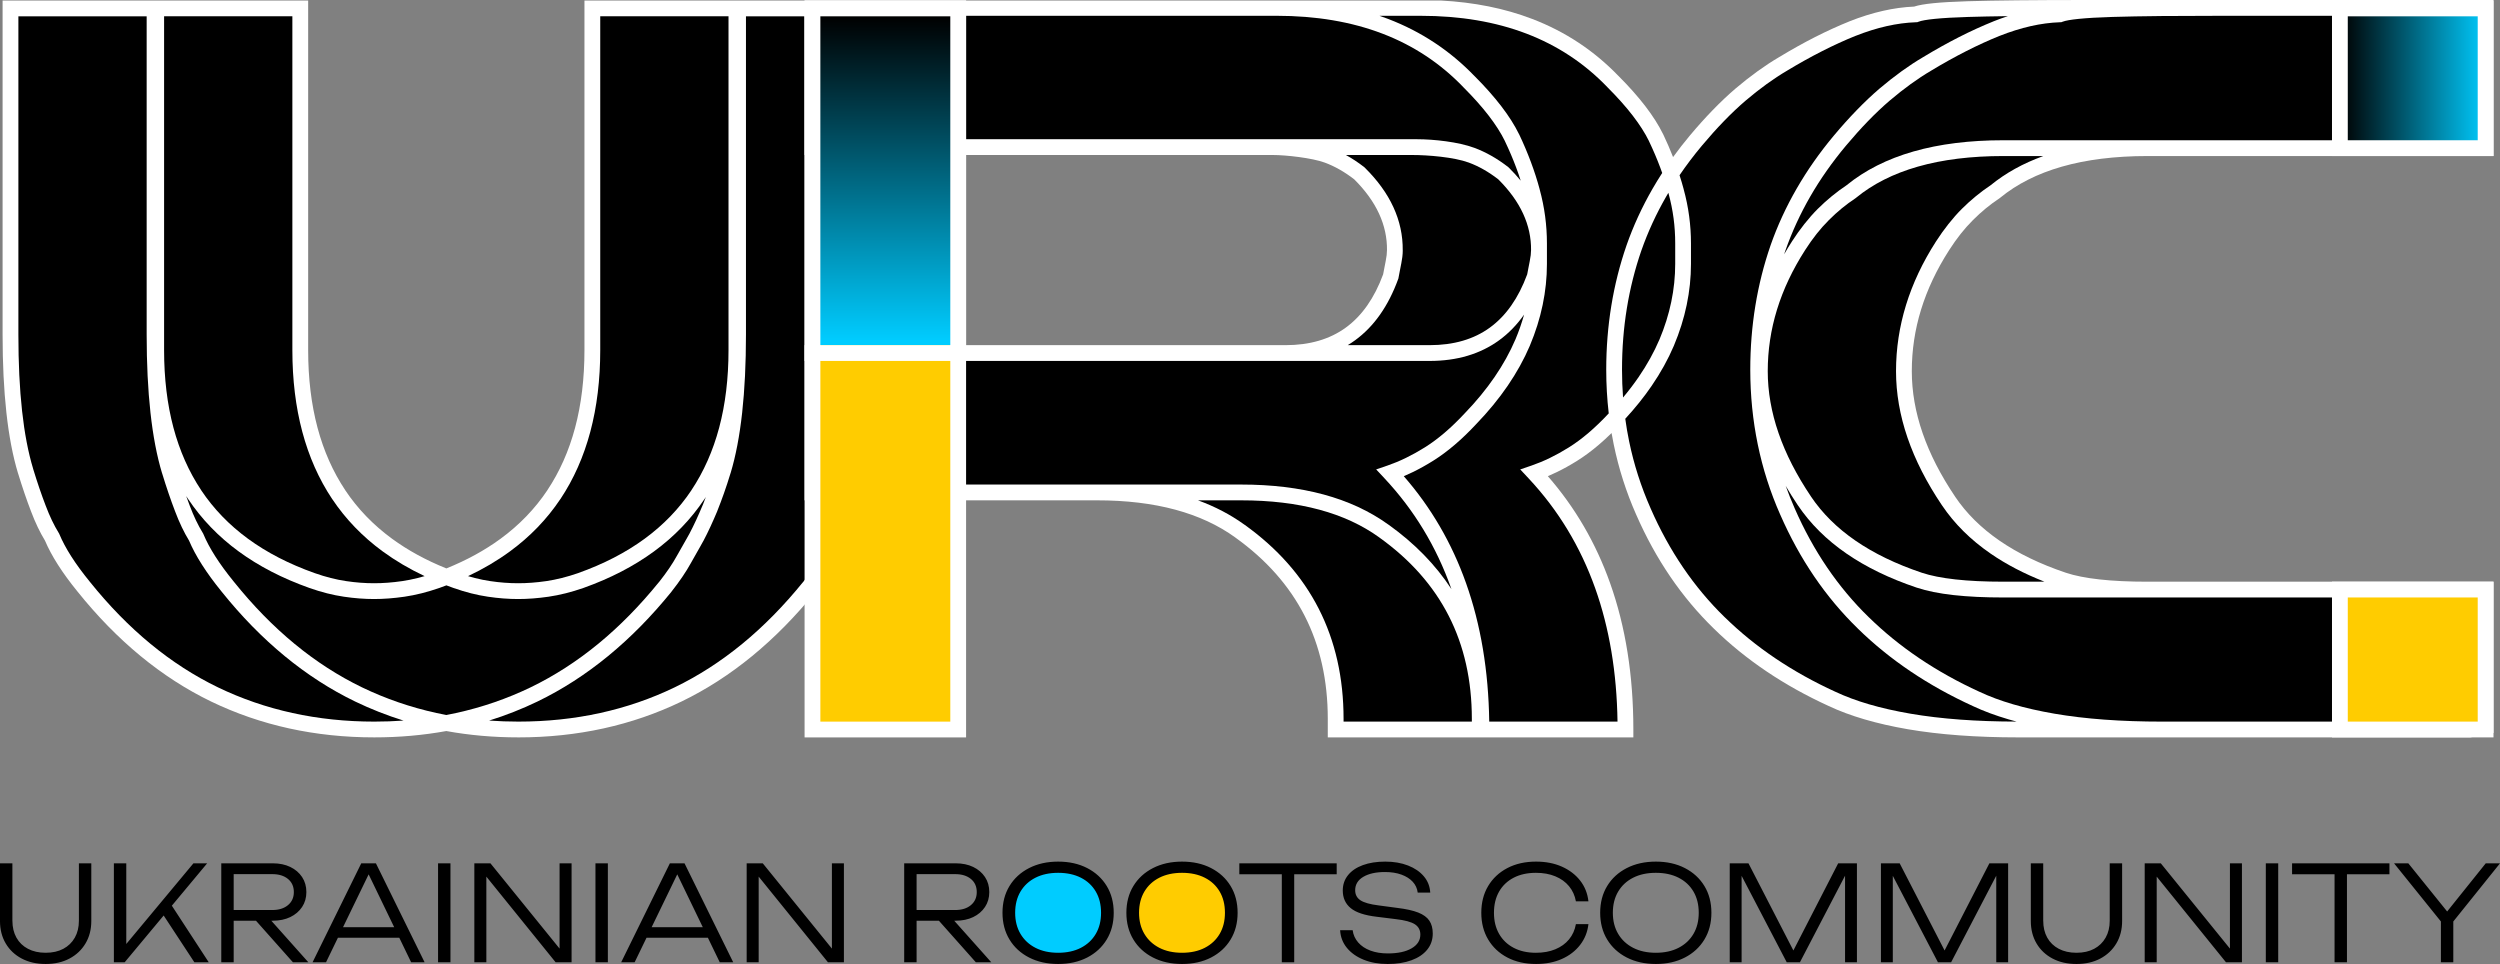<?xml version="1.0" encoding="UTF-8"?>
<!DOCTYPE svg PUBLIC "-//W3C//DTD SVG 1.1//EN" "http://www.w3.org/Graphics/SVG/1.1/DTD/svg11.dtd">
<!-- Creator: CorelDRAW -->
<svg xmlns="http://www.w3.org/2000/svg" xml:space="preserve" width="279.362mm" height="107.72mm" version="1.1" style="shape-rendering:geometricPrecision; text-rendering:geometricPrecision; image-rendering:optimizeQuality; fill-rule:evenodd; clip-rule:evenodd"
viewBox="0 0 6798.16 2621.33"
 xmlns:xlink="http://www.w3.org/1999/xlink"
 xmlns:xodm="http://www.corel.com/coreldraw/odm/2003">
 <rect x="0" y="0" width="6798.16" height="2621.33" fill="#808080" stroke="none"/>
 <defs>
  <style type="text/css">
   <![CDATA[
    .fil3 {fill:black;fill-rule:nonzero}
    .fil1 {fill:#00CCFF;fill-rule:nonzero}
    .fil2 {fill:#FFCC00;fill-rule:nonzero}
    .fil0 {fill:white;fill-rule:nonzero}
    .fil5 {fill:url(#id0);fill-rule:nonzero}
    .fil4 {fill:url(#id1);fill-rule:nonzero}
   ]]>
  </style>
  <linearGradient id="id0" gradientUnits="userSpaceOnUse" x1="6365.88" y1="211.92" x2="6762.13" y2="211.91">
   <stop offset="0" style="stop-opacity:1; stop-color:black"/>
   <stop offset="1" style="stop-opacity:1; stop-color:#00CCFF"/>
  </linearGradient>
  <linearGradient id="id1" gradientUnits="userSpaceOnUse" xlink:href="#id0" x1="2209.33" y1="44.24" x2="2209.33" y2="926.4">
  </linearGradient>
 </defs>
 <g id="Layer_x0020_1">
  <g id="_2714216656688">
   <path class="fil0" d="M1409.49 2005.17c80.42,0 157.62,-8.16 231.46,-24.37 74.17,-16.28 144.97,-40.71 212.25,-73.15 67.28,-32.57 131.38,-73.84 192.29,-123.81 60.84,-49.91 118.27,-108.24 172.28,-174.99l0.08 -0.25c10.79,-13.67 20.52,-26.88 29.17,-39.62 8.96,-13.18 16.65,-25.61 23.07,-37.27 8.47,-14.53 16.81,-29.48 24.56,-43.37l9.69 -17.38 0.34 -0.5c6.48,-12.25 12.81,-25.14 19.05,-38.62 6.5,-14.05 12.63,-28.05 18.53,-42.12l0.09 -0.42c3.75,-9.45 7.45,-19.05 11.06,-28.74l226.2 0 403.65 0c79.1,0 150.05,8.47 212.89,25.46 62.24,16.83 116.55,41.99 162.98,75.54l0 0.09c83.92,60.07 146.83,131.1 188.66,213.09 41.86,82.04 62.82,175.43 62.82,280.15l0 50.3 391.74 0 47.45 0 391.74 0 0 -21.46c0,-146.75 -21.1,-279.43 -63.24,-398.02 -38.72,-108.96 -95.16,-205.89 -169.28,-290.79 8.07,-3.42 16.27,-7.14 24.59,-11.19 17.71,-8.62 36.08,-18.78 54.99,-30.61 19.44,-12.15 39.04,-26.64 58.76,-43.44 11.62,-9.9 23.26,-20.59 34.93,-32.07 1.79,10.4 3.75,20.76 5.88,31.07 13.6,65.9 33.93,129.44 60.99,190.69l0.03 -0.01c26.6,60.79 57.47,116.94 92.59,168.5 35.18,51.65 74.7,98.77 118.53,141.42l-0.04 0.04c43.38,42.43 91.2,81.24 143.38,116.39 51.87,34.95 108.23,66.32 169,94.11l-0.01 0.02c29.04,13.68 61.62,25.82 97.77,36.4 35.94,10.52 75.1,19.44 117.52,26.75 42.7,7.35 89.33,12.92 139.87,16.64 50.1,3.69 103.75,5.56 160.93,5.56l391.74 0 445.43 0 391.74 0 62.86 -12.16 0 -411.21 -391.74 0 -549.22 0c-49.9,0 -93.43,-2.04 -130.55,-6.17 -36.76,-4.09 -67.27,-10.15 -91.49,-18.21l0.01 -0.02c-69.94,-23.54 -130.13,-52.65 -180.5,-87.37 -49.82,-34.34 -90.04,-74.19 -120.6,-119.58l0 -0.09c-78.46,-116.34 -117.7,-230.02 -117.7,-341.02 0,-57.05 8.39,-112.87 25.21,-167.49 16.91,-54.88 42.38,-108.82 76.46,-161.86 10.27,-15.97 20.67,-30.65 31.24,-44.02 10.37,-13.11 21.47,-25.61 33.35,-37.49 11.69,-11.69 23.42,-22.35 35.04,-31.89 11.93,-9.79 24.31,-18.93 36.95,-27.28l0.65 -0.43 1.11 -0.91c45.77,-37.59 101.8,-65.87 168.1,-84.84 66.96,-19.16 144.35,-28.77 232.15,-28.81l549.79 0 391.74 0 0 -424.31 -391.74 0 -332.48 0 -5.75 0 -385.99 0c-61.35,0 -120.55,0.26 -178.71,0.84 -52.67,0.53 -97.82,1.34 -135.35,2.5 -38.32,1.18 -69.53,2.95 -93.54,5.37 -23.12,2.33 -40.45,5.37 -51.93,9.18 -27.5,1.17 -55.57,5.01 -84.21,11.47 -29.93,6.75 -60.3,16.25 -91.09,28.42l-0.09 0.08c-30.98,12.49 -62.48,26.86 -94.44,43.11 -31.22,15.87 -63.8,34.08 -97.71,54.59 -19.2,11.28 -38.72,24.09 -58.53,38.41 -20.01,14.46 -40.11,30.26 -60.29,47.4l-0.09 0.08c-20.15,17.3 -40.51,36.59 -61.03,57.74 -20.8,21.44 -41.62,44.62 -62.41,69.42 -16.07,19.21 -31.27,38.72 -45.61,58.53 -8.13,-20.77 -17.08,-41.44 -26.83,-61.91l-0.17 -0.17c-12.07,-24.62 -28.29,-50.15 -48.66,-76.65 -20.29,-26.38 -44.48,-53.59 -72.57,-81.69l-0.04 0.04c-66.6,-69.16 -144.91,-120.91 -234.94,-155.36 -74.92,-28.67 -157.84,-45.32 -248.75,-50.03l-1729.69 0 -37.55 0 -121.84 0 -47.45 0 -391.74 0 0 950.73c0,76.88 -8.47,147.18 -25.42,210.81 -16.8,63.08 -42.01,119.87 -75.62,170.29l0.06 0.04c-33.7,50.42 -76.05,94.32 -127.12,131.74 -42.92,31.45 -92.04,58.34 -147.38,80.71 -55.51,-22.37 -104.72,-49.27 -147.68,-80.71 -51.12,-37.42 -93.48,-81.32 -127.18,-131.74l0.06 -0.04c-33.62,-50.43 -58.83,-107.21 -75.62,-170.29 -16.94,-63.64 -25.42,-133.93 -25.42,-210.81l0 -950.73 -391.74 0 -47.45 0 -391.74 0 -0 908.4c0,78.68 3.43,149.46 10.34,212.28 6.96,63.22 17.44,118.12 31.51,164.6l0.09 0c11.72,38.44 23.5,72.82 35.3,103.58 5.76,15.36 11.91,29.83 18.37,43.31 6.29,13.13 12.87,25.3 19.66,36.46 8.72,20.59 20.4,42.4 35.14,65.52 14.79,23.21 32.57,47.58 53.43,73.2 53.65,66.88 110.73,125.25 171.23,175.07 60.67,49.96 124.65,91.23 191.94,123.81 67.28,32.45 138.07,56.87 212.24,73.15 73.85,16.21 151.04,24.37 231.46,24.37 67.59,0 132.91,-5.77 195.87,-17.23 62.96,11.46 128.28,17.23 195.87,17.23zm1010.73 -1583.66l159.39 0 882.23 0c34.6,0 106.05,7.88 140.52,20.63 27.15,10.05 53.83,25.2 80.03,45.46 30.13,29.92 52.7,61.09 67.6,93.39 14.8,32.09 22.04,65.37 21.62,99.72l-0.09 0.25c0,4.12 -0.29,8.4 -0.82,12.83 -0.55,4.63 -1.4,9.67 -2.48,15.07l0.05 0.01c-1.5,7.21 -2.98,15.08 -4.58,23.58l-2.59 13.58c-23.83,64.62 -57.62,112.84 -101.38,144.69 -43.83,31.91 -98.48,47.84 -163.93,47.84l-916.18 0 -159.55 0c0.1,-9.47 0.16,-19.06 0.16,-28.77l0 -488.28z"/>
   <path class="fil1" d="M2877.43 2599.22c25.35,0 47.38,-4.8 66.07,-14.41 18.69,-9.6 33.17,-23.11 43.41,-40.53 10.24,-17.42 15.36,-37.9 15.36,-61.46 0,-23.82 -5.12,-44.43 -15.36,-61.85 -10.24,-17.41 -24.71,-30.86 -43.41,-40.33 -18.69,-9.48 -40.72,-14.22 -66.07,-14.22 -25.35,0 -47.38,4.74 -66.07,14.22 -18.7,9.47 -33.23,22.92 -43.6,40.33 -10.37,17.41 -15.56,38.03 -15.56,61.85 0,23.56 5.18,44.05 15.56,61.46 10.37,17.41 24.9,30.92 43.6,40.53 18.69,9.6 40.72,14.41 66.07,14.41z"/>
   <path class="fil2" d="M3214.32 2597.36c24.95,0 46.62,-4.72 65.02,-14.17 18.39,-9.45 32.63,-22.74 42.71,-39.88 10.08,-17.14 15.12,-37.3 15.12,-60.48 0,-23.44 -5.04,-43.72 -15.12,-60.86 -10.08,-17.13 -24.32,-30.36 -42.71,-39.69 -18.4,-9.33 -40.07,-13.99 -65.02,-13.99 -24.95,0 -46.62,4.66 -65.02,13.99 -18.39,9.32 -32.7,22.55 -42.9,39.69 -10.21,17.14 -15.31,37.42 -15.31,60.86 0,23.18 5.1,43.34 15.31,60.48 10.21,17.14 24.51,30.43 42.9,39.88 18.4,9.45 40.07,14.17 65.02,14.17z"/>
   <path class="fil3" d="M4851.58 691.45c6.63,-11.59 13.63,-23.12 21.01,-34.61 10.66,-16.58 21.89,-32.37 33.76,-47.37 12.07,-15.26 24.23,-29.05 36.53,-41.35 11.93,-11.93 24.74,-23.5 38.23,-34.57 13.21,-10.84 26.55,-20.74 39.86,-29.56 50.28,-41.01 111.08,-71.72 182.37,-92.12 71.02,-20.32 152.51,-30.49 244.46,-30.49l391.74 0 506.29 0 0 -338.45 -289.56 0 -3.37 0 -3.35 0c-69.14,0.01 -126.73,0.22 -171.65,0.67 -51.86,0.52 -96.71,1.34 -134.52,2.5 -37.01,1.14 -67.21,2.86 -90.52,5.21 -21.64,2.18 -36.37,4.76 -44.12,7.78l-3.32 1.3 -3.81 0.13c-25.79,0.88 -52.37,4.43 -79.7,10.6 -27.27,6.15 -55.52,15.03 -84.72,26.58l-0.02 -0.04c-29.17,11.76 -59.47,25.62 -90.82,41.56 -31.65,16.09 -63.43,33.79 -95.27,53.08l-0.25 0.17c-18,10.57 -36.4,22.66 -55.18,36.23 -18.59,13.44 -37.8,28.57 -57.61,45.39 -19.14,16.43 -38.52,34.8 -58.09,54.97 -19.76,20.38 -39.87,42.78 -60.24,67.08 -37.47,44.78 -69.8,90.84 -97.09,138.17 -27.32,47.38 -49.79,96.3 -67.5,146.74l-0.03 -0.01c-1.2,3.47 -2.37,6.94 -3.53,10.42z"/>
   <path class="fil3" d="M6322.19 1962.24l23.64 -0.05 0 -337.47 -506.29 0 -391.74 0c-51.02,0 -96.1,-2.15 -135.25,-6.5 -39.47,-4.39 -72.9,-11.12 -100.29,-20.25l-0.09 0c-73.77,-24.83 -137.54,-55.72 -191.23,-92.74 -54.22,-37.38 -98.18,-81.01 -131.79,-130.93l-0.04 0.03c-11.95,-17.72 -23.04,-35.4 -33.28,-53.03 7.34,20.48 15.43,40.74 24.29,60.78l0 0.08c25.48,58.25 55.08,112.07 88.77,161.53 33.64,49.37 71.32,94.33 113.04,134.92l0.09 0c41.64,40.73 87.44,77.91 137.35,111.53 50.35,33.92 104.71,64.21 163.03,90.87l0.25 0.09c27.23,12.83 57.68,24.18 91.4,34.05 33.93,9.94 71.52,18.46 112.82,25.58 41.4,7.13 86.63,12.53 135.68,16.14 48.57,3.57 101.21,5.39 157.91,5.39l441.73 0z"/>
   <path class="fil3" d="M4536.7 524.38c-1.96,3.3 -3.89,6.6 -5.8,9.92 -27.32,47.38 -49.79,96.3 -67.5,146.74l-0.03 -0.01c-17.45,50.56 -30.63,102.86 -39.46,156.92 -8.79,53.8 -13.21,109.52 -13.21,167.2 0,25.61 0.93,50.87 2.8,75.79 15.47,-18.44 29.61,-37.02 42.44,-55.74 23.05,-33.64 41.86,-67.65 56.51,-101.92l0.03 0.01c28.57,-67.88 42.86,-136.71 42.86,-205.57l0 -55.81c0,-23.15 -1.43,-45.84 -4.4,-68.16 -3.02,-22.69 -7.59,-45.35 -13.83,-68.08l-0.08 -0.08 -0.32 -1.2z"/>
   <path class="fil3" d="M5459.95 43.89c-40.91,0.52 -77.02,1.24 -108.31,2.21 -37.01,1.14 -67.21,2.86 -90.52,5.21 -21.64,2.18 -36.37,4.76 -44.12,7.78l-3.32 1.3 -3.81 0.13c-25.79,0.88 -52.37,4.43 -79.7,10.6 -27.27,6.15 -55.52,15.03 -84.72,26.58l-0.02 -0.04c-29.17,11.76 -59.47,25.62 -90.82,41.56 -31.65,16.09 -63.43,33.79 -95.27,53.08l-0.25 0.17c-18,10.57 -36.4,22.66 -55.18,36.23 -18.59,13.44 -37.8,28.57 -57.61,45.39 -19.14,16.43 -38.52,34.8 -58.09,54.97 -19.76,20.38 -39.87,42.78 -60.24,67.08 -22.04,26.34 -42.3,53.13 -60.81,80.36 4.17,12.89 7.93,25.57 11.26,38.03l-0.06 0.01c6.77,24.67 11.72,49.19 14.98,73.68 3.31,24.88 4.9,49.4 4.9,73.69l0 55.81c0,74.35 -15.47,148.76 -46.41,222.25l0 0.08c-15.79,36.92 -35.93,73.4 -60.53,109.3 -20.69,30.2 -44.58,60.04 -71.72,89.43 2.83,20.69 6.32,41.13 10.48,61.33 12.91,62.58 32.35,123.23 58.31,181.97l0 0.08c25.48,58.25 55.08,112.07 88.77,161.53 33.64,49.37 71.32,94.33 113.04,134.92l0.09 0c41.64,40.73 87.44,77.91 137.35,111.53 50.35,33.92 104.71,64.21 163.03,90.87l0.25 0.09c27.23,12.83 57.68,24.18 91.4,34.05 33.93,9.94 71.52,18.46 112.82,25.58 41.4,7.13 86.63,12.53 135.68,16.14 47.13,3.47 98.09,5.28 152.87,5.38 -7.31,-1.94 -14.49,-3.95 -21.54,-6.01 -36.16,-10.59 -68.73,-22.72 -97.77,-36.4l0.01 -0.02c-60.77,-27.79 -117.13,-59.16 -169,-94.11 -52.18,-35.15 -100,-73.96 -143.38,-116.39l0.04 -0.04c-43.83,-42.65 -83.35,-89.78 -118.53,-141.42 -35.13,-51.56 -66,-107.71 -92.59,-168.5l-0.03 0.01c-27.06,-61.25 -47.39,-124.79 -60.99,-190.69 -13.59,-65.86 -20.39,-133.69 -20.39,-203.51 0,-59.52 4.65,-117.53 13.88,-174.07 9.19,-56.25 22.98,-110.91 41.33,-164.04l0 -0.09c18.55,-52.81 42.14,-104.13 70.86,-153.95 28.75,-49.87 62.48,-98.01 101.28,-144.38 20.79,-24.8 41.61,-47.99 62.41,-69.42 20.51,-21.15 40.88,-40.43 61.03,-57.74l0.09 -0.08c20.19,-17.14 40.29,-32.94 60.29,-47.4 19.82,-14.33 39.33,-27.14 58.53,-38.41 33.9,-20.51 66.49,-38.71 97.71,-54.59 31.96,-16.25 63.46,-30.63 94.44,-43.11l0.09 -0.08c12.91,-5.11 25.75,-9.74 38.51,-13.9z"/>
   <polygon class="fil3" points="6388.75,1624.72 6388.75,1962.24 6713.93,1962.24 6737.57,1957.67 6737.57,1624.72 "/>
   <path class="fil3" d="M5556.43 424.31l-108.63 0c-88.04,0 -165.62,9.6 -232.72,28.81 -66.29,18.97 -122.33,47.26 -168.1,84.84l-1.11 0.91 -0.65 0.43c-12.65,8.36 -25.03,17.49 -36.95,27.28 -11.62,9.54 -23.35,20.21 -35.04,31.89 -11.88,11.88 -22.98,24.37 -33.35,37.49 -10.57,13.36 -20.97,28.05 -31.24,44.02 -34.08,53.04 -59.55,106.98 -76.46,161.86 -16.82,54.62 -25.21,110.43 -25.21,167.49 0,111 39.24,224.67 117.7,341.02l0 0.09c30.56,45.39 70.78,85.24 120.6,119.58 50.37,34.73 110.56,63.83 180.5,87.37l-0.01 0.02c24.22,8.07 54.73,14.12 91.49,18.21 37.12,4.13 80.65,6.17 130.55,6.17l111.67 0c-55.24,-21.69 -104.19,-47.2 -146.78,-76.57 -54.22,-37.38 -98.18,-81.01 -131.79,-130.93l-0.04 0.03c-83.39,-123.64 -125.08,-245.31 -125.08,-365 0,-61.08 9.05,-121.08 27.23,-180.06 18.09,-58.71 45.18,-116.17 81.32,-172.42 10.66,-16.58 21.89,-32.37 33.76,-47.37 12.07,-15.26 24.23,-29.05 36.53,-41.35 11.93,-11.93 24.74,-23.5 38.23,-34.57 13.21,-10.84 26.55,-20.74 39.86,-29.56 40.94,-33.39 88.85,-59.95 143.73,-79.68z"/>
   <polygon class="fil3" points="6388.75,42.93 6388.75,381.38 6737.57,381.38 6737.57,42.93 "/>
   <path class="fil3" d="M4135.22 491.27c-3.82,-11.96 -7.97,-23.94 -12.45,-35.93 -8.63,-23.08 -18.81,-47 -30.56,-71.65l0.07 -0.03c-10.71,-21.82 -25.39,-44.83 -44.03,-69.07 -18.78,-24.42 -41.8,-50.24 -69.05,-77.49l-0.25 -0.34c-62.17,-64.63 -135.38,-113.02 -219.63,-145.26 -84.72,-32.42 -180.78,-48.57 -288.17,-48.57l-848.61 0 0 335.66 839.31 0 391.74 0c45.45,0 112.06,7.33 155.28,23.32 31.67,11.72 62.44,29.18 92.29,52.37l0.68 0.53 1.17 1.15c11.74,11.57 22.48,23.35 32.23,35.32z"/>
   <path class="fil3" d="M3946.82 1601.89l-0.69 -1.95c-40.33,-113.51 -100.79,-213.25 -181.3,-299.2l-22.68 -24.22 31.32 -10.74c15.84,-5.43 32.43,-12.27 49.61,-20.64 16.63,-8.09 33.72,-17.54 51.14,-28.43 17.76,-11.1 35.62,-24.3 53.56,-39.58 18.2,-15.5 36.57,-33.2 55.1,-53.09l0.25 -0.25c31.24,-32.37 58.24,-65.27 81.07,-98.59 23.05,-33.64 41.86,-67.65 56.51,-101.92l0.03 0.01c9.47,-22.5 17.37,-45.11 23.7,-67.78 -19.55,27.82 -42.16,51.07 -67.84,69.76 -51.51,37.5 -114.54,56.23 -189.08,56.23l-391.74 0 -873.26 0 0 336.13 360.72 0 391.74 0c82.75,0 157.38,8.97 223.96,26.97 67.15,18.16 126.08,45.55 176.85,82.22l0.04 -0.06c70.97,50.8 127.98,109.18 170.99,175.13z"/>
   <path class="fil3" d="M3257.67 1360.55c46.63,17.01 88.75,39.08 126.38,66.27l0.04 -0.06c89.56,64.11 156.89,140.29 201.91,228.52 44.99,88.18 67.52,188.05 67.52,299.6l0 7.37 348.81 0 0 -7.37c0,-104.72 -20.96,-198.1 -62.82,-280.15 -41.83,-81.99 -104.74,-153.02 -188.66,-213.09l0 -0.09c-46.43,-33.55 -100.74,-58.71 -162.98,-75.54 -62.84,-16.99 -133.78,-25.46 -212.89,-25.46l-117.31 0z"/>
   <path class="fil3" d="M2376.27 981.49l-145.48 0 0 336.13 92.47 0c4.89,-14.18 9.63,-28.65 14.1,-43.32l-0.08 -0.02c13.37,-44.2 23.36,-96.52 30,-156.9 4.56,-41.39 7.55,-86.69 8.99,-135.89z"/>
   <path class="fil3" d="M3659.87 421.51c16.78,9.22 33.3,20.14 49.54,32.76l0.68 0.53 1.17 1.15c34.48,33.99 60.4,69.73 77.64,107.11 17.41,37.75 25.94,77.1 25.48,117.91l0.08 0c0,5.65 -0.41,11.61 -1.16,17.86 -0.72,6.06 -1.74,12.19 -2.99,18.42l-0.08 0.17c-1.43,6.87 -2.89,14.59 -4.46,22.92l-3.2 16.93 -0.62 1.69c-26.83,73.6 -65.86,129.02 -117.07,166.31 -6.5,4.73 -13.18,9.16 -20.05,13.3l222.71 0c65.45,0 120.1,-15.93 163.93,-47.84 43.75,-31.85 77.54,-80.07 101.37,-144.69l2.59 -13.58c1.6,-8.5 3.08,-16.37 4.58,-23.58l-0.05 -0.01c1.08,-5.39 1.93,-10.43 2.48,-15.07 0.53,-4.44 0.82,-8.71 0.82,-12.83l0.09 -0.25c0.42,-34.35 -6.82,-67.63 -21.62,-99.72 -14.9,-32.3 -37.47,-63.46 -67.6,-93.39 -26.2,-20.26 -52.88,-35.41 -80.03,-45.46 -39.95,-14.78 -110.73,-20.63 -153.83,-20.63l-180.4 0z"/>
   <polygon class="fil3" points="2230.79,44.32 2230.79,378.59 2377.29,378.59 2377.29,44.32 "/>
   <path class="fil3" d="M3751.09 42.93c7.91,2.71 15.74,5.54 23.48,8.5 90.03,34.45 168.34,86.2 234.94,155.36l0.04 -0.04c28.09,28.09 52.29,55.3 72.57,81.69 20.37,26.5 36.59,52.03 48.66,76.65l0.17 0.17c11.83,24.82 22.47,49.93 31.91,75.17 9.5,25.41 17.45,50.15 23.85,74.09l-0.06 0.01c6.77,24.67 11.72,49.19 14.98,73.68 3.31,24.88 4.9,49.4 4.9,73.69l0 55.81c0,74.35 -15.47,148.76 -46.41,222.25l0 0.08c-15.79,36.92 -35.93,73.4 -60.53,109.3 -24.09,35.16 -52.51,69.82 -85.35,103.87 -19.6,21.04 -39.14,39.86 -58.61,56.45 -19.72,16.8 -39.32,31.28 -58.76,43.44 -18.92,11.82 -37.28,21.99 -54.99,30.61 -8.32,4.05 -16.52,7.78 -24.59,11.19 74.11,84.9 130.56,181.83 169.28,290.79 40.08,112.79 61.12,238.31 63.09,376.56l348.81 0c-1.95,-133.42 -22.15,-254.2 -60.57,-362.31 -40.33,-113.51 -100.79,-213.25 -181.3,-299.2l-22.68 -24.22 31.32 -10.74c15.84,-5.43 32.43,-12.27 49.61,-20.64 16.63,-8.09 33.72,-17.54 51.14,-28.43 17.76,-11.1 35.62,-24.3 53.56,-39.58 18.18,-15.49 36.54,-33.17 55.05,-53.03 -4.53,-38.99 -6.8,-78.63 -6.8,-118.95 0,-59.52 4.65,-117.53 13.88,-174.07 9.19,-56.25 22.98,-110.91 41.33,-164.04l0 -0.09c18.55,-52.81 42.14,-104.13 70.86,-153.95 8.29,-14.37 16.98,-28.6 26.1,-42.68 -1.75,-4.99 -3.56,-9.99 -5.43,-14.98 -8.63,-23.08 -18.81,-47 -30.56,-71.65l0.07 -0.03c-10.71,-21.82 -25.39,-44.83 -44.03,-69.07 -18.78,-24.42 -41.8,-50.24 -69.05,-77.49l-0.25 -0.34c-62.17,-64.63 -135.38,-113.02 -219.63,-145.26 -84.72,-32.42 -180.78,-48.57 -288.17,-48.57l-111.79 0z"/>
   <path class="fil3" d="M1213.62 1944.31c8.9,-1.69 17.74,-3.5 26.54,-5.43 70.98,-15.58 138.59,-38.89 202.69,-69.8 64.34,-31.15 125.59,-70.58 183.74,-118.27 58.22,-47.76 113.58,-104.08 166.08,-168.95l0.07 0.06c10.07,-12.76 19.13,-25.07 27.17,-36.91 7.79,-11.47 14.76,-22.77 20.89,-33.91l0.25 -0.42c9.44,-16.19 17.24,-30.16 24.47,-43.13l9.57 -17.02 -0.04 -0.02c6.07,-11.47 12.07,-23.7 18.04,-36.61 5.71,-12.34 11.67,-26.02 17.86,-40.78l0.07 0.03c2.69,-6.8 5.48,-14.01 8.35,-21.68 -1.21,1.87 -2.44,3.73 -3.67,5.58l-0.08 0c-36.52,54.67 -82.3,102.16 -137.38,142.51 -54.78,40.14 -118.73,73.22 -191.86,99.27l-0.08 0c-16.69,5.81 -32.69,10.61 -48,14.45 -16.03,4.03 -31.58,7.12 -46.63,9.34l-0.09 0c-14.71,2.13 -28.75,3.68 -42.13,4.7 -14.31,1.09 -27.78,1.6 -40.42,1.6 -12.9,0 -26.5,-0.51 -40.75,-1.6 -13.45,-1.03 -27.28,-2.58 -41.42,-4.7 -14.88,-2.19 -30.12,-5.24 -45.76,-9.2 -15.56,-3.93 -31.55,-8.78 -48.03,-14.6 -6.49,-2.3 -12.9,-4.66 -19.25,-7.08 -6.32,2.41 -12.72,4.77 -19.19,7.08l-0.08 0c-16.69,5.81 -32.69,10.61 -48,14.45 -16.03,4.03 -31.58,7.12 -46.63,9.34l-0.09 0c-14.71,2.13 -28.75,3.68 -42.13,4.7 -14.31,1.09 -27.78,1.6 -40.42,1.6 -12.9,0 -26.5,-0.51 -40.75,-1.6 -13.45,-1.03 -27.28,-2.58 -41.42,-4.7 -14.88,-2.19 -30.12,-5.24 -45.76,-9.2 -15.56,-3.93 -31.55,-8.78 -48.03,-14.6 -73.36,-26.05 -137.42,-59.12 -192.27,-99.27 -55.13,-40.35 -100.91,-87.85 -137.43,-142.51l-0.08 0c-1.79,-2.68 -3.55,-5.38 -5.3,-8.09 3.25,9.06 6.5,17.8 9.74,26.24l0.09 0.17c5.33,14.2 10.97,27.49 16.86,39.79 5.91,12.33 12.1,23.72 18.51,34.11l1.02 1.66 0.57 1.36c7.96,19.01 18.65,39.09 32.19,60.33 13.79,21.64 30.64,44.69 50.66,69.26l0.09 0.09c51.92,64.73 106.94,121.03 165.03,168.87 57.93,47.71 119.06,87.13 183.39,118.27 64.1,30.91 131.71,54.22 202.69,69.8 8.79,1.93 17.64,3.74 26.54,5.43z"/>
   <path class="fil3" d="M2028.47 44.32l0 865.48c0,78.68 -3.43,149.46 -10.34,212.28 -6.96,63.22 -17.44,118.12 -31.51,164.6l-0.09 0c-6.15,20.17 -12.14,38.31 -17.92,54.7 -5.72,16.21 -11.81,32.27 -18.01,47.9l-0.09 0.42c-5.9,14.07 -12.03,28.07 -18.53,42.12 -6.24,13.48 -12.57,26.37 -19.05,38.62l-0.34 0.5 -9.69 17.38c-7.75,13.89 -16.09,28.85 -24.56,43.37 -6.42,11.66 -14.11,24.08 -23.07,37.27 -8.65,12.74 -18.38,25.95 -29.17,39.62l-0.08 0.25c-54.01,66.74 -111.44,125.08 -172.28,174.99 -60.91,49.97 -125.01,91.24 -192.29,123.81 -42.42,20.46 -86.24,37.72 -131.42,51.77 26.09,1.88 52.57,2.83 79.45,2.83 77.44,0 151.61,-7.83 222.41,-23.37 70.98,-15.58 138.59,-38.89 202.69,-69.8 64.34,-31.15 125.59,-70.58 183.74,-118.27 58.22,-47.76 113.58,-104.08 166.08,-168.95l0.07 0.06c10.07,-12.76 19.13,-25.07 27.17,-36.91 7.79,-11.47 14.76,-22.77 20.89,-33.91l0.25 -0.42c9.44,-16.19 17.24,-30.16 24.47,-43.13l9.57 -17.02 -0.04 -0.02c6.07,-11.47 12.07,-23.7 18.04,-36.61 5.71,-12.34 11.67,-26.02 17.86,-40.78l0.07 0.03c1.6,-4.05 3.24,-8.24 4.9,-12.59l-119.8 0 0 -421.98 189.27 0c0.1,-9.46 0.16,-19.05 0.16,-28.77l0 -488.28 -189.42 0 0 -21.46 0 -355.73 -159.39 0z"/>
   <path class="fil3" d="M446.21 44.32l0 907.8c0,76.89 8.47,147.18 25.42,210.81 16.8,63.08 42,119.86 75.62,170.29l-0.06 0.04c33.7,50.42 76.05,94.32 127.18,131.74 51.42,37.64 111.79,68.75 181.21,93.4 15.14,5.34 29.86,9.8 44.17,13.43 14.24,3.6 28.08,6.37 41.57,8.36 13.17,1.98 25.99,3.41 38.4,4.36 12.74,0.97 25.29,1.43 37.56,1.43 12.03,0 24.45,-0.46 37.24,-1.43 12.62,-0.96 25.69,-2.39 39.2,-4.35 13.68,-2.03 27.83,-4.85 42.44,-8.52 6.14,-1.54 12.31,-3.22 18.53,-5.03 -41.59,-19.6 -79.54,-41.97 -113.89,-67.11 -55.13,-40.35 -100.91,-87.85 -137.43,-142.51l-0.08 0c-36.13,-54.19 -63.24,-115.28 -81.32,-183.2 -17.95,-67.43 -26.93,-141.35 -26.93,-221.71l0 -907.8 -348.81 0z"/>
   <path class="fil3" d="M2419.2 981.49c-1.48,50.6 -4.58,97.47 -9.33,140.59 -6.96,63.22 -17.44,118.12 -31.51,164.6l-0.09 0c-3.32,10.89 -6.59,21.19 -9.81,30.94l211.14 0 0 -336.13 -160.4 0z"/>
   <polygon class="fil3" points="2420.21,42.93 2420.21,378.59 2579.6,378.59 2579.6,42.93 "/>
   <path class="fil3" d="M1272.75 1566.67c6.32,1.88 12.57,3.59 18.74,5.15 14.24,3.6 28.08,6.37 41.57,8.36 13.17,1.98 25.99,3.41 38.4,4.36 12.74,0.97 25.29,1.43 37.56,1.43 12.03,0 24.45,-0.46 37.24,-1.43 12.62,-0.96 25.69,-2.39 39.2,-4.35 13.68,-2.03 27.83,-4.85 42.44,-8.52 14.53,-3.65 29.29,-8.06 44.24,-13.25l-0.01 -0.03c69.17,-24.64 129.43,-55.76 180.8,-93.4 51.07,-37.42 93.42,-81.32 127.12,-131.74l-0.06 -0.04c33.62,-50.43 58.83,-107.21 75.62,-170.29 16.94,-63.64 25.42,-133.93 25.42,-210.81l0 -907.8 -348.81 0 0 907.8c0,80.36 -8.98,154.28 -26.93,221.71 -18.09,67.92 -45.2,129.01 -81.32,183.2l-0.08 0c-36.52,54.67 -82.3,102.16 -137.38,142.51 -34.32,25.15 -72.23,47.52 -113.74,67.13z"/>
   <path class="fil3" d="M1097.19 1959.42c-45.18,-14.05 -88.99,-31.32 -131.41,-51.77 -67.29,-32.57 -131.28,-73.85 -191.94,-123.81 -60.5,-49.83 -117.58,-108.19 -171.23,-175.07 -20.86,-25.63 -38.64,-49.99 -53.43,-73.2 -14.74,-23.13 -26.42,-44.94 -35.14,-65.52 -6.8,-11.16 -13.37,-23.33 -19.66,-36.46 -6.46,-13.48 -12.61,-27.95 -18.37,-43.31 -11.8,-30.76 -23.58,-65.14 -35.3,-103.58l-0.09 0c-14.07,-46.49 -24.55,-101.38 -31.51,-164.6 -6.91,-62.82 -10.34,-133.6 -10.34,-212.28l0 -865.48 -348.81 0 0 865.48c0,77.59 3.32,146.81 10.01,207.58 6.64,60.37 16.63,112.7 30,156.9l-0.08 0.02c11.51,37.74 22.96,71.22 34.37,100.87l0.09 0.17c5.33,14.2 10.97,27.49 16.86,39.79 5.91,12.33 12.1,23.72 18.51,34.11l1.02 1.66 0.57 1.36c7.96,19.01 18.65,39.09 32.19,60.33 13.79,21.64 30.64,44.69 50.66,69.26l0.09 0.09c51.92,64.73 106.94,121.03 165.03,168.87 57.93,47.71 119.06,87.13 183.39,118.27 64.1,30.91 131.71,54.22 202.69,69.8 70.8,15.54 144.97,23.37 222.41,23.37 26.88,0 53.36,-0.94 79.45,-2.83z"/>
   <polygon class="fil2" points="2209.32,1983.76 2209.32,22.91 2605.58,22.91 2605.58,1983.76 "/>
   <path class="fil0" d="M2187.86 1983.76l0 -1982.31 439.19 0 0 2003.78 -439.19 0 0 -21.46zm42.93 -1939.39l0 1917.92 353.34 0 0 -1917.92 -353.34 0z"/>
   <polygon class="fil4" points="2209.32,938.56 2209.32,22.92 2605.58,22.92 2605.58,938.56 "/>
   <path class="fil0" d="M2187.86 960.03l0 -958.57 439.19 0 0 980.04 -439.19 0 0 -21.46zm42.93 -915.65l0 894.19 353.34 0 0 -894.19 -353.34 0z"/>
   <polygon class="fil2" points="6362.77,1983.71 6362.77,1603.26 6759.03,1603.26 6759.03,1975.34 6715.78,1983.71 "/>
   <path class="fil0" d="M6341.3 1983.71l0 -401.91 439.19 0 0 423.38 -62.86 -0 -376.33 0 0 -21.46zm42.93 -358.99l0 337.52 329.7 0 23.64 -0.02 0 -337.5 -353.34 0z"/>
   <polygon class="fil5" points="6362.77,402.84 6362.77,22.92 6759.03,22.92 6759.03,402.84 "/>
   <path class="fil0" d="M6341.3 402.84l0 -401.39 439.19 0 0 422.85 -439.19 0 0 -21.46zm42.93 -358.46l0 337 353.34 0 0 -337 -353.34 0z"/>
   <path class="fil3" d="M33.73 2503.65c0,17.7 3.65,33.07 10.94,46.1 7.3,13.04 17.76,23.14 31.39,30.32 13.63,7.17 29.66,10.76 48.08,10.76 18.66,0 34.68,-3.59 48.08,-10.76 13.39,-7.18 23.8,-17.28 31.21,-30.32 7.41,-13.04 11.12,-28.4 11.12,-46.1l0 -156.07 33.73 0 0 156.79c0,23.2 -5.26,43.59 -15.79,61.17 -10.52,17.58 -25.05,31.27 -43.59,41.08 -18.54,9.81 -40.12,14.71 -64.76,14.71 -24.64,0 -46.28,-4.9 -64.94,-14.71 -18.65,-9.81 -33.19,-23.5 -43.59,-41.08 -10.41,-17.58 -15.61,-37.97 -15.61,-61.17l0 -156.79 33.73 0 0 156.07zm2448.32 -29.06l115.53 0c17.7,0 31.87,-4.42 42.52,-13.27 10.64,-8.85 15.96,-20.69 15.96,-35.52 0,-15.07 -5.32,-26.97 -15.96,-35.7 -10.64,-8.73 -24.82,-13.09 -42.52,-13.09l-120.19 0 15.07 -17.94 0 257.6 -33.73 0 0 -269.08 139.92 0c18.18,0 34.08,3.29 47.72,9.87 13.63,6.58 24.34,15.73 32.11,27.45 7.77,11.72 11.66,25.35 11.66,40.9 0,15.31 -3.89,28.82 -11.66,40.54 -7.77,11.72 -18.48,20.87 -32.11,27.45 -13.63,6.58 -29.54,9.87 -47.72,9.87l-116.6 0 0 -29.06zm59.56 16.15l41.62 0 112.3 125.93 -41.98 0 -111.94 -125.93zm1777.76 22.24c-2.39,21.29 -9.93,40.12 -22.6,56.51 -12.68,16.38 -29.24,29.12 -49.69,38.21 -20.45,9.09 -43.83,13.63 -70.14,13.63 -29.66,0 -55.67,-5.86 -78.03,-17.58 -22.36,-11.72 -39.77,-28.04 -52.2,-48.97 -12.44,-20.93 -18.66,-45.15 -18.66,-72.65 0,-27.74 6.22,-52.02 18.66,-72.83 12.44,-20.81 29.84,-37.07 52.2,-48.79 22.36,-11.72 48.37,-17.58 78.03,-17.58 26.31,0 49.69,4.55 70.14,13.63 20.45,9.09 37.02,21.71 49.69,37.85 12.68,16.15 20.21,34.98 22.6,56.51l-34.08 0c-2.87,-15.79 -9.09,-29.48 -18.66,-41.08 -9.57,-11.6 -22,-20.57 -37.31,-26.91 -15.31,-6.34 -32.89,-9.51 -52.74,-9.51 -23.2,0 -43.35,4.43 -60.45,13.28 -17.1,8.85 -30.32,21.41 -39.65,37.67 -9.33,16.27 -13.99,35.52 -13.99,57.76 0,22.01 4.66,41.14 13.99,57.41 9.33,16.27 22.54,28.88 39.65,37.85 17.1,8.97 37.25,13.45 60.45,13.45 19.85,0 37.43,-3.17 52.74,-9.51 15.31,-6.34 27.75,-15.31 37.31,-26.91 9.57,-11.6 15.79,-25.42 18.66,-41.44l34.08 0zm-4009.72 103.69l0 -269.08 33.73 0 0 238.95 -11.84 -5.38 194.46 -233.57 37.31 0 -224.24 269.08 -29.42 0zm127.73 -138.85l22.6 -26.19 107.63 165.04 -39.11 0 -91.13 -138.85zm187.64 -3.23l115.53 0c17.7,0 31.87,-4.42 42.52,-13.27 10.64,-8.85 15.96,-20.69 15.96,-35.52 0,-15.07 -5.32,-26.97 -15.96,-35.7 -10.64,-8.73 -24.82,-13.09 -42.52,-13.09l-120.19 0 15.07 -17.94 0 257.6 -33.73 0 0 -269.08 139.92 0c18.18,0 34.08,3.29 47.72,9.87 13.63,6.58 24.34,15.73 32.11,27.45 7.77,11.72 11.66,25.35 11.66,40.9 0,15.31 -3.89,28.82 -11.66,40.54 -7.77,11.72 -18.48,20.87 -32.11,27.45 -13.63,6.58 -29.54,9.87 -47.72,9.87l-116.6 0 0 -29.06zm59.56 16.15l41.62 0 112.3 125.93 -41.98 0 -111.94 -125.93zm221.73 59.2l0 -28.7 189.44 0 0 28.7 -189.44 0zm115.89 -202.35l132.39 269.08 -36.6 0 -124.5 -257.6 17.94 0 -124.86 257.6 -36.59 0 132.39 -269.08 39.82 0zm168.99 0l33.73 0 0 269.08 -33.73 0 0 -269.08zm346.94 252.22l-16.5 1.08 0 -253.3 32.65 0 0 269.08 -43.41 0 -204.86 -253.3 16.5 -1.08 0 254.37 -32.65 0 0 -269.08 43.77 0 204.5 252.22zm81.09 -252.22l33.73 0 0 269.08 -33.73 0 0 -269.08zm126.29 202.35l0 -28.7 189.44 0 0 28.7 -189.44 0zm115.89 -202.35l132.39 269.08 -36.6 0 -124.5 -257.6 17.94 0 -124.86 257.6 -36.59 0 132.39 -269.08 39.82 0zm417.26 252.22l-16.5 1.08 0 -253.3 32.65 0 0 269.08 -43.41 0 -204.86 -253.3 16.5 -1.08 0 254.37 -32.65 0 0 -269.08 43.77 0 204.5 252.22zm598.8 21.53c-29.9,0 -56.27,-5.86 -79.11,-17.58 -22.84,-11.72 -40.6,-28.04 -53.28,-48.97 -12.68,-20.93 -19.02,-45.15 -19.02,-72.65 0,-27.74 6.34,-52.02 19.02,-72.83 12.68,-20.81 30.44,-37.07 53.28,-48.79 22.84,-11.72 49.21,-17.58 79.11,-17.58 29.9,0 56.21,5.86 78.93,17.58 22.72,11.72 40.42,27.98 53.1,48.79 12.68,20.81 19.02,45.09 19.02,72.83 0,27.51 -6.34,51.73 -19.02,72.65 -12.68,20.93 -30.38,37.25 -53.1,48.97 -22.72,11.72 -49.03,17.58 -78.93,17.58zm0 -30.5c23.68,0 44.25,-4.48 61.71,-13.45 17.46,-8.97 30.98,-21.59 40.54,-37.85 9.57,-16.27 14.35,-35.4 14.35,-57.41 0,-22.24 -4.78,-41.5 -14.35,-57.76 -9.57,-16.26 -23.08,-28.82 -40.54,-37.67 -17.46,-8.85 -38.03,-13.28 -61.71,-13.28 -23.68,0 -44.25,4.43 -61.71,13.28 -17.46,8.85 -31.03,21.41 -40.72,37.67 -9.69,16.27 -14.53,35.52 -14.53,57.76 0,22.01 4.84,41.14 14.53,57.41 9.69,16.27 23.26,28.88 40.72,37.85 17.46,8.97 38.03,13.45 61.71,13.45zm336.89 30.5c-29.9,0 -56.27,-5.86 -79.11,-17.58 -22.84,-11.72 -40.6,-28.04 -53.28,-48.97 -12.68,-20.93 -19.02,-45.15 -19.02,-72.65 0,-27.74 6.34,-52.02 19.02,-72.83 12.68,-20.81 30.44,-37.07 53.28,-48.79 22.84,-11.72 49.21,-17.58 79.11,-17.58 29.9,0 56.21,5.86 78.93,17.58 22.72,11.72 40.42,27.98 53.1,48.79 12.68,20.81 19.02,45.09 19.02,72.83 0,27.51 -6.34,51.73 -19.02,72.65 -12.68,20.93 -30.38,37.25 -53.1,48.97 -22.72,11.72 -49.03,17.58 -78.93,17.58zm0 -30.5c23.68,0 44.25,-4.48 61.71,-13.45 17.46,-8.97 30.98,-21.59 40.54,-37.85 9.57,-16.27 14.35,-35.4 14.35,-57.41 0,-22.24 -4.78,-41.5 -14.35,-57.76 -9.57,-16.26 -23.08,-28.82 -40.54,-37.67 -17.46,-8.85 -38.03,-13.28 -61.71,-13.28 -23.68,0 -44.25,4.43 -61.71,13.28 -17.46,8.85 -31.03,21.41 -40.72,37.67 -9.69,16.27 -14.53,35.52 -14.53,57.76 0,22.01 4.84,41.14 14.53,57.41 9.69,16.27 23.26,28.88 40.72,37.85 17.46,8.97 38.03,13.45 61.71,13.45zm271.24 -227.11l33.73 0 0 252.94 -33.73 0 0 -252.94zm-115.53 -16.15l264.78 0 0 29.78 -264.78 0 0 -29.78zm274.11 181.9l34.08 0c1.67,12.68 6.7,23.8 15.07,33.37 8.37,9.57 19.43,16.92 33.19,22.06 13.75,5.14 29.6,7.71 47.54,7.71 27.03,0 48.49,-4.6 64.4,-13.81 15.91,-9.21 23.86,-21.71 23.86,-37.49 0,-12.2 -4.96,-21.53 -14.89,-27.98 -9.93,-6.46 -27.21,-11.12 -51.84,-13.99l-52.02 -6.46c-32.77,-3.83 -56.33,-11.66 -70.68,-23.5 -14.35,-11.84 -21.53,-27.81 -21.53,-47.9 0,-16.03 4.78,-29.96 14.35,-41.8 9.57,-11.84 23.02,-20.93 40.36,-27.27 17.34,-6.34 37.61,-9.51 60.81,-9.51 23.2,0 43.83,3.53 61.89,10.59 18.06,7.05 32.41,16.86 43.05,29.42 10.64,12.56 16.45,27.33 17.4,44.31l-34.09 0c-1.43,-11.48 -5.98,-21.35 -13.63,-29.6 -7.66,-8.25 -17.88,-14.71 -30.68,-19.37 -12.8,-4.66 -27.69,-7 -44.67,-7 -24.64,0 -44.31,4.37 -59.02,13.09 -14.71,8.73 -22.06,20.87 -22.06,36.42 0,11.96 4.84,21.11 14.53,27.45 9.69,6.34 26.13,10.94 49.33,13.81l50.95 6.82c23.68,2.87 42.52,7.06 56.51,12.56 13.99,5.5 24.1,12.86 30.32,22.06 6.22,9.21 9.33,20.87 9.33,34.98 0,16.98 -5.08,31.69 -15.25,44.13 -10.16,12.44 -24.46,22 -42.88,28.7 -18.42,6.7 -39.82,10.05 -64.22,10.05 -24.64,0 -46.52,-3.89 -65.66,-11.66 -19.13,-7.77 -34.32,-18.54 -45.56,-32.29 -11.24,-13.75 -17.34,-29.72 -18.3,-47.9zm858.56 91.85c-29.9,0 -56.27,-5.86 -79.11,-17.58 -22.84,-11.72 -40.6,-28.04 -53.28,-48.97 -12.68,-20.93 -19.02,-45.15 -19.02,-72.65 0,-27.74 6.34,-52.02 19.02,-72.83 12.68,-20.81 30.44,-37.07 53.28,-48.79 22.84,-11.72 49.21,-17.58 79.11,-17.58 29.9,0 56.21,5.86 78.93,17.58 22.72,11.72 40.42,27.98 53.1,48.79 12.68,20.81 19.02,45.09 19.02,72.83 0,27.51 -6.34,51.73 -19.02,72.65 -12.68,20.93 -30.38,37.25 -53.1,48.97 -22.72,11.72 -49.03,17.58 -78.93,17.58zm0 -30.5c23.68,0 44.25,-4.48 61.71,-13.45 17.46,-8.97 30.98,-21.59 40.54,-37.85 9.57,-16.27 14.35,-35.4 14.35,-57.41 0,-22.24 -4.78,-41.5 -14.35,-57.76 -9.57,-16.26 -23.08,-28.82 -40.54,-37.67 -17.46,-8.85 -38.03,-13.28 -61.71,-13.28 -23.68,0 -44.25,4.43 -61.71,13.28 -17.46,8.85 -31.03,21.41 -40.72,37.67 -9.69,16.27 -14.53,35.52 -14.53,57.76 0,22.01 4.84,41.14 14.53,57.41 9.69,16.27 23.26,28.88 40.72,37.85 17.46,8.97 38.03,13.45 61.71,13.45zm546.78 -243.25l0 269.08 -32.29 0 0 -261.19 13.27 0.36 -135.98 260.83 -35.88 0 -135.98 -260.48 13.27 -0.36 0 260.83 -32.29 0 0 -269.08 50.95 0 132.75 257.6 -21.17 0 132.39 -257.6 50.95 0zm411.16 0l0 269.08 -32.29 0 0 -261.19 13.27 0.36 -135.98 260.83 -35.88 0 -135.98 -260.48 13.27 -0.36 0 260.83 -32.29 0 0 -269.08 50.95 0 132.75 257.6 -21.17 0 132.39 -257.6 50.95 0zm95.44 156.07c0,17.7 3.65,33.07 10.94,46.1 7.3,13.04 17.76,23.14 31.39,30.32 13.63,7.17 29.66,10.76 48.08,10.76 18.66,0 34.68,-3.59 48.08,-10.76 13.39,-7.18 23.8,-17.28 31.21,-30.32 7.41,-13.04 11.12,-28.4 11.12,-46.1l0 -156.07 33.73 0 0 156.79c0,23.2 -5.26,43.59 -15.79,61.17 -10.52,17.58 -25.05,31.27 -43.59,41.08 -18.54,9.81 -40.12,14.71 -64.76,14.71 -24.64,0 -46.28,-4.9 -64.94,-14.71 -18.65,-9.81 -33.19,-23.5 -43.59,-41.08 -10.41,-17.58 -15.61,-37.97 -15.61,-61.17l0 -156.79 33.73 0 0 156.07zm524.18 96.15l-16.5 1.08 0 -253.3 32.65 0 0 269.08 -43.41 0 -204.86 -253.3 16.5 -1.08 0 254.37 -32.65 0 0 -269.08 43.77 0 204.5 252.22zm81.09 -252.22l33.73 0 0 269.08 -33.73 0 0 -269.08zm186.92 16.15l33.73 0 0 252.94 -33.73 0 0 -252.94zm-115.53 -16.15l264.78 0 0 29.78 -264.78 0 0 -29.78zm404.7 269.08l0 -127.37 33.73 0 0 127.37 -33.73 0zm-127.37 -269.08l38.75 0 116.6 144.59 -21.89 0 115.89 -144.59 38.75 0 -133.11 165.76 -21.17 0.36 -133.83 -166.12z"/>
  </g>
 </g>
</svg>
